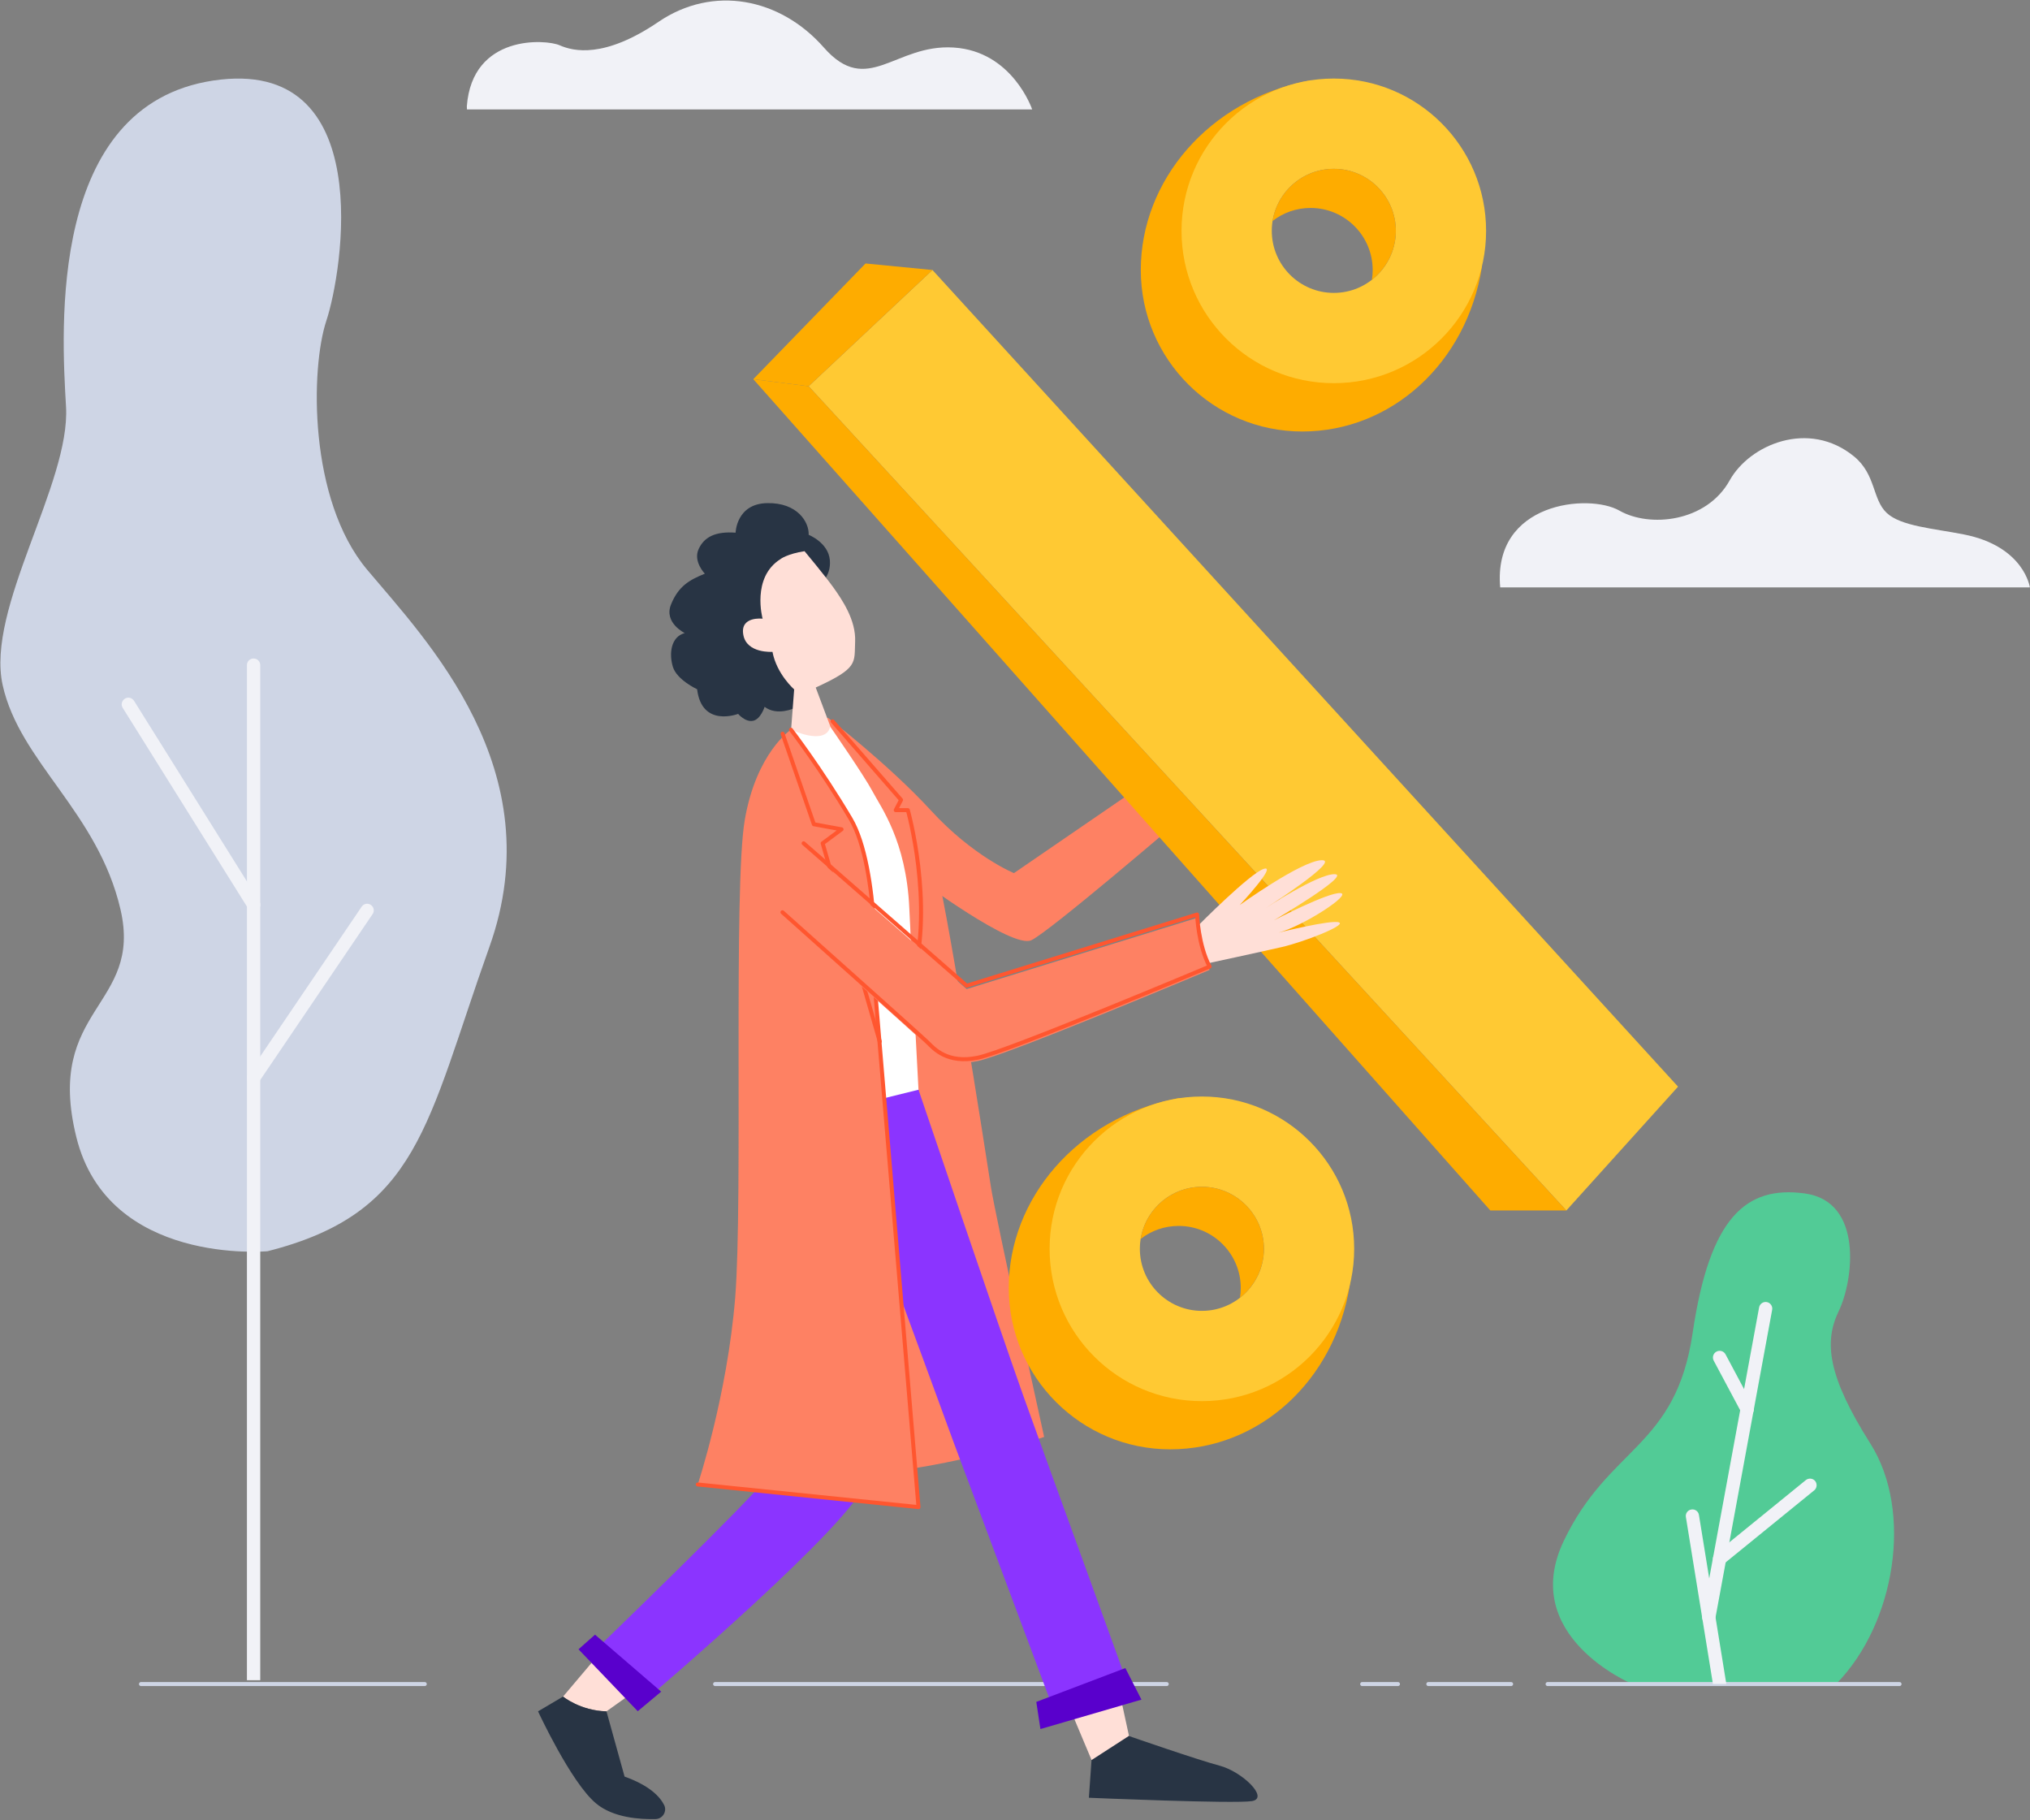 <?xml version="1.0" standalone="no"?>
<svg class="" width="1525px" height="1367px" viewBox="0 0 1525 1367" version="1.1" xmlns="http://www.w3.org/2000/svg" xmlns:xlink="http://www.w3.org/1999/xlink">
    <rect x="0" y="0" width="1525" height="1367" fill="#808080" stroke="none"/>
    <!-- Generator: Sketch 63.1 (92452) - https://sketch.com -->
    <title>shoppiing-discount</title>
    <desc>Created by Webpixels.</desc>
    <g id="Page-1" stroke="none" stroke-width="1" fill="none" fill-rule="evenodd">
        <g id="shoppiing-discount">
            <path d="M1127,441.2 L1524.9,441.2 C1524.9,441.2 1520.7,410.3 1475.2,401.4 C1452.5,396.9 1428,395.3 1417.3,385.2 C1406.5,375 1409.3,356.4 1392.9,342.9 C1358.8,314.9 1314.3,334 1299.4,360.8 C1281.9,392.3 1239.2,396.5 1216.5,383.5 C1193.7,370.5 1121.3,377 1127,441.2 Z" id="Path" fill="#F1F2F7" fill-rule="nonzero"></path>
            <line x1="537.2" y1="1264.9" x2="876.5" y2="1264.9" id="Path" stroke="#CED5E5" stroke-width="3" stroke-linecap="round" stroke-linejoin="round"></line>
            <path d="M481.3,1267.1 L447.7,1245.1 L423,1274.3 C423,1274.3 435.9,1284.9 455.6,1285.4 L481.3,1267.1 Z" id="Path" fill="#FFDFD7" fill-rule="nonzero"></path>
            <path d="M840.1,1266.8 L805.2,1286.7 L820,1321.9 C820,1321.9 843.7,1315.4 848.1,1303.7 L840.1,1266.8 Z" id="Path" fill="#FFDFD7" fill-rule="nonzero"></path>
            <path d="M622.2,539.3 C622.2,539.3 667.6,574.2 699.3,608.7 C731,643.3 761.7,655.8 761.7,655.8 L862.6,586.6 L886,616.1 C886,616.1 788.9,699.4 774.8,706.2 C760.6,713 690,660.3 690,660.3 L653.4,629.7 L622.2,539.3 Z" id="Path" fill="#FE8163" fill-rule="nonzero"></path>
            <path d="M622.2,539.3 C622.2,539.3 693.6,624.1 701.6,645.6 C709.5,667.1 741,869.3 744.4,891.4 C747.8,913.5 784.4,1079.3 784.4,1079.3 C784.4,1079.3 716.2,1102.3 648.7,1107.4 C581.2,1112.5 614,539.3 614,539.3 L622.2,539.3 Z" id="Path" fill="#FE8163" fill-rule="nonzero"></path>
            <path d="M597,531.8 C597,531.8 583.8,538.1 574.4,530.9 C574.4,530.9 571.5,540.2 565.7,541.4 C559.9,542.6 554.5,536.2 554.5,536.2 C554.5,536.2 527.2,546.8 523.7,517.7 C523.7,517.7 508.5,510.7 505.5,500.9 C502.5,491.1 503.9,478.3 514.4,475.5 C514.4,475.5 498.5,467.8 504.1,454 C509.7,440.2 517.9,435.6 529.5,430.9 C529.5,430.9 520.6,421.8 524.8,412.5 C529,403.2 537.6,399 552.6,400.1 C552.6,400.1 553.1,378.4 576.2,377.9 C599.3,377.4 607.9,392.4 607.5,401.7 C607.5,401.7 622.2,407.5 623.4,420.6 C624.6,433.7 614.8,439.7 614.8,439.7 L597,531.8 Z" id="Path" fill="#283444" fill-rule="nonzero"></path>
            <path d="M983.1,60.6 C908,75.2 857,135.8 857,202.8 C857,269.8 911.3,324.1 978.3,324.1 C1045.3,324.1 1101.9,272.6 1113.2,200.7 C1115.3,187.1 1084.4,213.8 1050.9,222.1 C1009.6,232.3 962.9,225.4 950.7,210.2 C935.9,191.8 939.1,149 956,112.1 C968.6,84.5 998.3,57.6 983.1,60.6 Z" id="Path" fill="#FEAC00" fill-rule="nonzero"></path>
            <path d="M201,939.8 C201,939.8 81.1,950.9 57.3,853.9 C33.4,756.8 107.5,756.1 90.5,683 C73.5,609.9 14.8,572.4 2,514.6 C-10.8,456.8 53,363.2 49.6,305.4 C46.2,247.6 36,79.2 160.2,60.5 C284.4,41.8 257.1,205.1 245.2,240.8 C233.3,276.5 231.6,375.2 275.8,427.9 C320,480.6 415.3,578.2 367.6,711.4 C320.1,844.6 315,910.9 201,939.8 Z" id="Path" fill="#CED5E5" fill-rule="nonzero"></path>
            <path d="M1225.7,1264.6 C1225.7,1264.6 1140.7,1228.9 1174.7,1157.5 C1208.7,1086.1 1258.9,1087.8 1271.6,1001 C1284.4,914.3 1311.6,890.4 1355.8,896.4 C1400,902.4 1392.4,961.9 1381.3,984.8 C1370.2,1007.8 1372.8,1033.3 1405.1,1084.3 C1437.4,1135.3 1423.8,1219.5 1379.6,1264.6 L1225.7,1264.6 L1225.7,1264.6 Z" id="Path" fill="#52CB96" fill-rule="nonzero"></path>
            <polygon id="Path" fill="#FFC933" fill-rule="nonzero" points="607.5 290.1 700.5 202.8 1260.6 816.2 1176.7 909.2"></polygon>
            <path d="M1002,59 C938.8,59 887.6,110.2 887.6,173.4 C887.6,236.6 938.8,287.8 1002,287.8 C1065.2,287.8 1116.4,236.6 1116.4,173.4 C1116.4,110.2 1065.2,59 1002,59 Z M1002,220 C976.3,220 955.4,199.1 955.4,173.4 C955.4,147.7 976.3,126.8 1002,126.8 C1027.7,126.8 1048.6,147.7 1048.6,173.4 C1048.6,199.1 1027.7,220 1002,220 Z" id="Shape" fill="#FFC933" fill-rule="nonzero"></path>
            <path d="M1048.6,173.4 C1048.6,147.7 1027.7,126.8 1002,126.8 C978.8,126.8 959.5,143.8 956,166 C963.9,159.8 973.8,156.2 984.6,156.2 C1010.3,156.2 1031.2,177.1 1031.2,202.8 C1031.2,205.3 1031,207.8 1030.6,210.2 C1041.5,201.6 1048.6,188.4 1048.6,173.4 Z" id="Path" fill="#FEAC00" fill-rule="nonzero"></path>
            <path d="M884,825.1 C808.9,839.8 757.8,900.4 757.8,967.3 C757.8,1034.3 812.1,1088.6 879.1,1088.6 C946.1,1088.6 1002.7,1037.1 1014,965.2 C1016.1,951.6 985.2,978.3 951.7,986.6 C910.4,996.8 863.7,989.9 851.5,974.7 C836.7,956.3 839.9,913.5 856.8,876.6 C869.5,849.1 899.2,822.1 884,825.1 Z" id="Path" fill="#FEAC00" fill-rule="nonzero"></path>
            <path d="M902.9,823.6 C839.7,823.6 788.5,874.8 788.5,938 C788.5,1001.2 839.7,1052.4 902.9,1052.4 C966.1,1052.4 1017.3,1001.2 1017.3,938 C1017.3,874.8 966.1,823.6 902.9,823.6 Z M902.9,984.6 C877.2,984.6 856.3,963.7 856.3,938 C856.3,912.3 877.2,891.4 902.9,891.4 C928.6,891.4 949.5,912.3 949.5,938 C949.5,963.7 928.6,984.6 902.9,984.6 Z" id="Shape" fill="#FFC933" fill-rule="nonzero"></path>
            <path d="M949.5,938 C949.5,912.3 928.6,891.4 902.9,891.4 C879.7,891.4 860.4,908.4 856.9,930.6 C864.8,924.4 874.7,920.8 885.5,920.8 C911.2,920.8 932.1,941.7 932.1,967.4 C932.1,969.9 931.9,972.4 931.5,974.8 C942.4,966.2 949.5,952.9 949.5,938 Z" id="Path" fill="#FEAC00" fill-rule="nonzero"></path>
            <polygon id="Path" fill="#FEAC00" fill-rule="nonzero" points="700.5 202.8 650.2 197.9 565.9 284.8 607.5 290.1"></polygon>
            <polygon id="Path" fill="#FEAC00" fill-rule="nonzero" points="565.9 284.8 1119.6 909.2 1176.7 909.2 607.5 290.1"></polygon>
            <path d="M604.4,414 C604.4,414 619.6,432.2 626.1,441.3 C632.6,450.4 643.1,465.8 642.4,481.9 C641.7,498 645,501.7 612.8,516.4 L623.8,545.7 C623.8,545.7 625,554.4 620.1,557.5 C615.2,560.6 600.3,559.2 594.3,548 L596.6,517.8 C596.6,517.8 583.5,506.4 580.3,489.6 C580.3,489.6 560.9,491 558.4,476.8 C555.8,462.6 572.9,464.7 572.9,464.7 C572.9,464.7 564.3,433.7 586.4,419.9 C586.2,419.9 591.8,415.9 604.4,414 Z" id="Path" fill="#FFDFD7" fill-rule="nonzero"></path>
            <path d="M190.5,814.7 C189.5,814.7 188.6,814.4 187.7,813.8 C185.4,812.3 184.8,809.1 186.4,806.9 L271.7,681 C273.2,678.7 276.4,678.1 278.6,679.7 C280.9,681.2 281.5,684.4 279.9,686.6 L194.6,812.5 C193.7,813.9 192.1,814.7 190.5,814.7 Z" id="Path" fill="#F1F2F7" fill-rule="nonzero"></path>
            <path d="M190.5,684.6 C188.8,684.6 187.2,683.8 186.3,682.2 L92.2,531.7 C90.7,529.4 91.4,526.3 93.8,524.8 C96.1,523.3 99.2,524 100.7,526.4 L194.8,676.9 C196.3,679.2 195.6,682.3 193.2,683.8 C192.3,684.3 191.4,684.6 190.5,684.6 Z" id="Path" fill="#F1F2F7" fill-rule="nonzero"></path>
            <path d="M1283.7,1219.8 C1283.4,1219.8 1283.1,1219.8 1282.8,1219.7 C1280.1,1219.2 1278.3,1216.6 1278.8,1213.9 L1321.5,982 C1322,979.3 1324.6,977.5 1327.3,978 C1330,978.5 1331.8,981.1 1331.3,983.8 L1288.6,1215.7 C1288.2,1218.1 1286.1,1219.8 1283.7,1219.8 Z" id="Path" fill="#F1F2F7" fill-rule="nonzero"></path>
            <path d="M1291.8,1175.8 C1290.3,1175.8 1288.9,1175.2 1287.9,1174 C1286.2,1171.9 1286.5,1168.7 1288.6,1167 L1356.6,1111.7 C1358.7,1110 1361.9,1110.3 1363.6,1112.4 C1365.3,1114.5 1365,1117.7 1362.9,1119.4 L1294.9,1174.7 C1294,1175.5 1292.9,1175.8 1291.8,1175.8 Z" id="Path" fill="#F1F2F7" fill-rule="nonzero"></path>
            <path d="M1312.5,1063.5 C1310.7,1063.5 1309,1062.5 1308.1,1060.8 L1287.4,1022 C1286.1,1019.6 1287,1016.5 1289.5,1015.2 C1291.9,1013.9 1295,1014.8 1296.3,1017.3 L1317,1056.1 C1318.3,1058.5 1317.4,1061.6 1314.9,1062.9 C1314.1,1063.4 1313.2,1063.5 1312.5,1063.5 Z" id="Path" fill="#F1F2F7" fill-rule="nonzero"></path>
            <path d="M623.7,545.8 C623.7,545.8 649.1,582.4 655.4,594.3 C661.6,606.2 680.8,631.4 683.1,682.1 C685.4,732.7 690,818.5 690,818.5 C690,818.5 682.6,831.8 625.5,846.3 C568.4,860.8 581.4,685.5 581.4,685.5 L594.2,548 C594.2,548 620.1,560.5 623.7,545.8 Z" id="Path" fill="#FFFFFF" fill-rule="nonzero"></path>
            <path d="M690,818.5 C690,818.5 750.4,996.8 768.5,1047.7 C786.6,1098.6 849.8,1271.3 850.9,1275.9 L794.6,1292.5 L716.8,1084.4 L665.3,944 C665.3,944 659.3,1081.8 650.8,1112.4 C642.3,1143 489.2,1273.1 489.2,1273.1 L448.9,1237.7 C448.9,1237.7 564.3,1126.3 576.2,1109.9 C588.2,1093.4 603,840 603,840 L690,818.5 Z" id="Path" fill="#8B34FF" fill-rule="nonzero"></path>
            <polygon id="Path" fill="#5900CC" fill-rule="nonzero" points="778.5 1278.3 781.6 1298.7 857.5 1276.6 845.4 1252.9"></polygon>
            <polygon id="Path" fill="#5900CC" fill-rule="nonzero" points="434.6 1238.8 479.1 1285.3 496.7 1270.6 447 1227.8"></polygon>
            <path d="M594.2,548 C594.2,548 568.2,565.2 559.5,615.8 C550.8,666.4 558.2,900.7 552.3,974.6 C546.3,1048.5 524.2,1114.9 524.2,1114.9 L690,1131.9 L657.7,746.7 C657.7,746.7 661.1,652.3 639,614.9 C616.9,577.5 594.2,548 594.2,548 Z" id="Path" fill="#FE8163" fill-rule="nonzero"></path>
            <path d="M820,1322 L818,1350.3 C818,1350.3 927.6,1355 940.6,1352.8 C953.6,1350.5 933.2,1330.7 916.2,1326.2 C899.2,1321.7 848,1303.9 848,1303.9 L820,1322 Z" id="Path" fill="#283444" fill-rule="nonzero"></path>
            <path d="M469.2,1334.4 L455.6,1285.4 C435.9,1284.9 423,1274.3 423,1274.3 L404.2,1285.4 C404.2,1285.4 428.8,1338.7 447.7,1354.5 C460.8,1365.5 481.2,1366.6 492.5,1366.3 C497.8,1366.2 501.2,1360.6 499,1355.9 C495.8,1349.5 488.1,1341.2 469.2,1334.4 Z" id="Path" fill="#283444" fill-rule="nonzero"></path>
            <line x1="105.9" y1="1264.9" x2="319.1" y2="1264.9" id="Path" stroke="#CED5E5" stroke-width="3" stroke-linecap="round" stroke-linejoin="round"></line>
            <line x1="1162.6" y1="1264.9" x2="1427" y2="1264.9" id="Path" stroke="#CED5E5" stroke-width="3" stroke-linecap="round" stroke-linejoin="round"></line>
            <line x1="1073" y1="1264.9" x2="1135.2" y2="1264.9" id="Path" stroke="#CED5E5" stroke-width="3" stroke-linecap="round" stroke-linejoin="round"></line>
            <line x1="1023.3" y1="1264.9" x2="1050.2" y2="1264.9" id="Path" stroke="#CED5E5" stroke-width="3" stroke-linecap="round" stroke-linejoin="round"></line>
            <path d="M195.5,499.6 C195.5,496.8 193.3,494.6 190.5,494.6 C187.7,494.6 185.5,496.8 185.5,499.6 L185.5,1262 L195.5,1262 L195.5,499.6 Z" id="Path" fill="#F1F2F7" fill-rule="nonzero"></path>
            <path d="M1296.7,1263.8 L1276.3,1137.9 C1275.9,1135.2 1273.3,1133.3 1270.6,1133.8 C1267.9,1134.2 1266,1136.8 1266.5,1139.5 L1286.8,1264.8 L1296.8,1264.8 C1296.8,1264.5 1296.8,1264.2 1296.7,1263.8 Z" id="Path" fill="#F1F2F7" fill-rule="nonzero"></path>
            <polyline id="Path" stroke="#FF562F" stroke-width="3" stroke-linecap="round" stroke-linejoin="round" points="587.9 551.1 611.4 619.1 632.2 622.9 618 633.4 660.9 782.3"></polyline>
            <path d="M625.5,541.8 L676.9,600.8 L672.9,608.5 L682,608.5 C682,608.5 701.6,677.7 685.7,736.1" id="Path" stroke="#FF562F" stroke-width="3" stroke-linecap="round" stroke-linejoin="round"></path>
            <path d="M524.2,1115 L690,1132 L657.7,746.8 C657.7,746.8 661.1,652.4 639,615 C616.9,577.6 594.2,548.1 594.2,548.1" id="Path" stroke="#FF562F" stroke-width="3" stroke-linecap="round" stroke-linejoin="round"></path>
            <path d="M899.8,695.5 C899.8,695.5 938.9,656 949.4,652.6 C959.9,649.2 931.3,679.8 931.3,679.8 C931.3,679.8 977.5,646.6 992.8,646.1 C1008.1,645.5 950.8,682.1 950.8,682.1 C950.8,682.1 989.9,656.3 1002.7,656.6 C1015.5,656.9 957.1,691.2 957.1,691.2 C957.1,691.2 997.9,670 1007,670.8 C1016.1,671.6 978.7,695.7 960.5,700.5 C960.5,700.5 1000.2,690.6 1005.9,692.8 C1011.6,695.1 978.7,707.7 963.1,711.3 C947.5,714.9 906.6,723.7 906.6,723.7 L892.5,713.2 L893.9,700.4 L899.8,695.5 Z" id="Path" fill="#FFDFD7" fill-rule="nonzero"></path>
            <path d="M603.7,635.9 L726.2,742.9 L899.3,689.4 C899.3,689.4 900.1,712.3 908.7,728.5 C908.7,728.5 757.9,792 734.8,796.9 C711.7,801.8 701.5,790.1 697,785.6 C692.5,781.1 587.8,687.7 587.8,687.7" id="Path" fill="#FE8163" fill-rule="nonzero"></path>
            <path d="M603.7,633.4 L726.2,740.4 L899.3,686.9 C899.3,686.9 900.1,709.8 908.7,726 C908.7,726 757.9,789.5 734.8,794.4 C711.7,799.3 701.5,787.6 697,783.1 C692.5,778.6 587.8,685.2 587.8,685.2" id="Path" stroke="#FF562F" stroke-width="3" stroke-linecap="round" stroke-linejoin="round"></path>
            <path d="M350.8,82.2 L775.4,82.2 C775.4,82.2 760.7,38.5 716.4,35.7 C672.2,32.9 651.8,73.1 618.9,35.7 C586,-1.7 535.6,-11.4 494.7,16.4 C453.8,44.2 430.6,38.5 420.4,34 C410.2,29.5 354.7,25.5 350.7,79.9" id="Path" fill="#F1F2F7" fill-rule="nonzero"></path>
        </g>
    </g>
</svg>